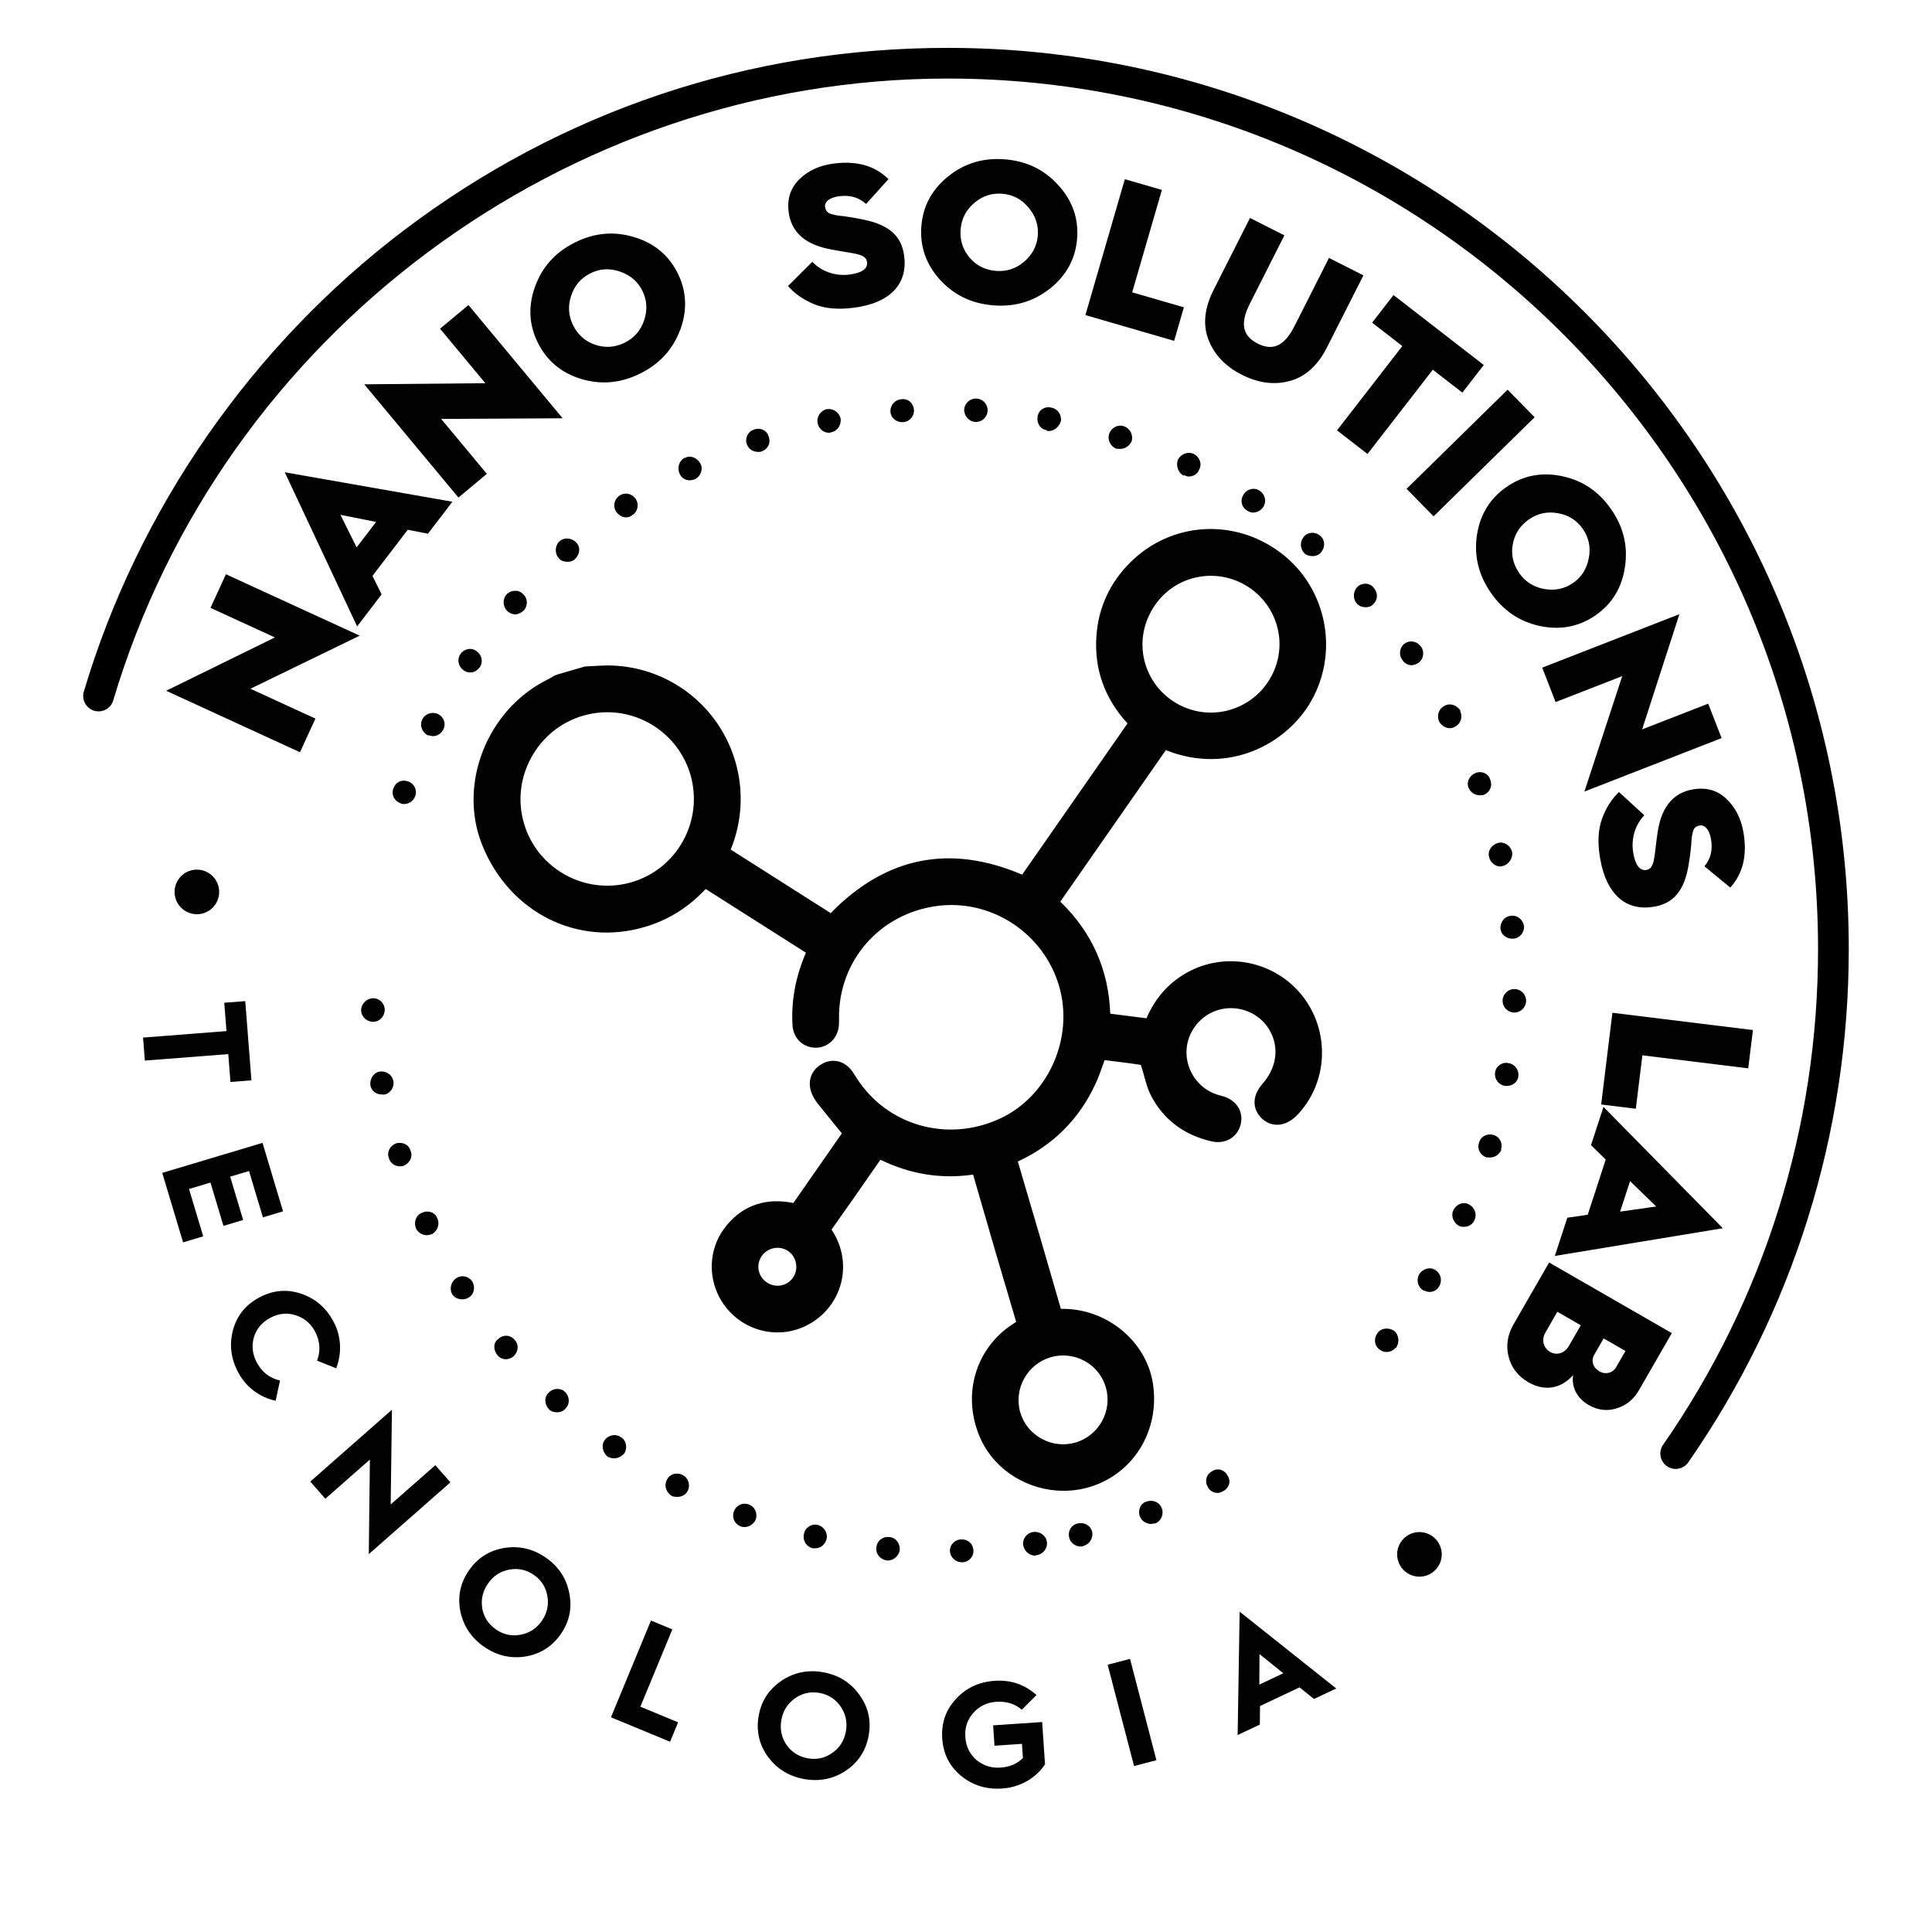 <svg id="Camada_1" data-name="Camada 1" xmlns="http://www.w3.org/2000/svg" viewBox="0 0 500 500"><defs><style>.cls-1{fill:#010101}</style></defs><path class="cls-1" d="M229.54 403.85c-1.67-.24-2.96-1.64-2.73-3.33h0c.07-1.68 1.64-2.96 3.33-2.73h0c1.68.07 2.8 1.63 2.73 3.33h0c-.23 1.51-1.63 2.8-3.15 2.73h-.18zm16.3-2.35c-.09-1.7 1.32-3.16 3-3.09h0c1.7-.09 3 1.15 3.09 2.83h0c.09 1.68-1.32 3.14-3 3.07h-.16c-1.53-.07-2.81-1.3-2.93-2.82zm-35.56-.82c-1.68-.42-2.61-2.14-2.22-3.64h0c.25-1.69 1.98-2.8 3.64-2.38h0c1.52.39 2.61 2.14 2.22 3.64h0c-.41 1.5-1.62 2.47-3.15 2.4h0l-.49-.02zm54.53-.75c-.27-1.53.81-3.16 2.52-3.44h0c1.69-.26 3.33.82 3.6 2.52h0c.26 1.69-.97 3.16-2.52 3.44h-.16c-.17.15-.34.14-.5.14h0c-1.35-.06-2.65-1.13-2.94-2.66zm11.9-2.02c-.44-1.72.65-3.35 2.18-3.63h0c1.7-.42 3.36.49 3.78 2.19h0c.28 1.53-.63 3.19-2.34 3.63h0c-.17.16-.5.14-.85.13h0c-1.18-.05-2.5-.95-2.77-2.31zm-85.09-2.91c-1.49-.57-2.28-2.29-1.7-3.8h0c.58-1.66 2.29-2.42 3.79-1.87h0c1.67.58 2.44 2.31 1.86 3.97h0c-.54 1.16-1.76 1.95-2.95 1.9h0c-.33-.01-.67-.03-1-.21zm103.38-2.56c-.61-1.54.14-3.37 1.68-3.82h0c1.71-.6 3.37.14 3.98 1.68h0c.61 1.56-.14 3.37-1.7 3.98h0c-.49-.02-.85.13-1.17.12h0c-1.18-.05-2.34-.77-2.78-1.96zm-121.11-5.27c-1.48-.92-2.08-2.63-1.34-4.11h0c.75-1.67 2.63-2.08 4.11-1.34h0c1.48.74 2.08 2.61 1.34 4.09h0c-.56 1.16-1.77 1.62-2.77 1.58h0c-.51-.02-1-.04-1.34-.22zm138.64-2.42c-.78-1.38-.37-3.23 1.19-4h0c1.39-.95 3.21-.38 3.99 1.17h0c.96 1.39.37 3.23-1.17 4h0c-.52.32-1.04.47-1.53.45h0c-1.02-.04-2-.6-2.47-1.62zm-155.25-7.74c-1.31-1.06-1.74-2.94-.84-4.25h0c1.08-1.47 2.96-1.74 4.25-.83h0c1.49.9 1.74 2.94.84 4.25h0c-.71.81-1.75 1.28-2.75 1.24h0c-.51-.02-1-.22-1.5-.41zm-15.17-12.27c-1.14-1.07-1.4-3.11-.17-4.23h0c1.08-1.31 3.09-1.4 4.23-.33h0c1.3 1.24 1.39 3.09.16 4.39h0c-.54.65-1.39.96-2.25.93h0c-.84-.04-1.51-.24-1.98-.76zm-13.41-14.08h0c-1.13-1.4-1.05-3.24.34-4.2h0c1.23-1.12 3.08-1.04 4.2.36h0c1.14 1.22.88 3.07-.34 4.2h0c-.53.47-1.38.78-2.06.75h0c-.84-.04-1.68-.42-2.14-1.11zm228.2-1.5c-1.31-1.08-1.39-2.94-.33-4.23h0c.91-1.31 2.93-1.41 4.24-.5h0c1.31 1.06 1.4 3.09.49 4.4h-.16c-.54.65-1.4 1.1-2.4 1.06h0c-.67-.03-1.18-.21-1.83-.74zm-239.86-14.17h0c-.78-1.38-.37-3.23 1.02-4.18h0c1.39-.96 3.24-.54 4.18.85h0c.8 1.38.53 3.4-1.02 4.18h0c-.52.31-1.02.45-1.7.42h0c-1.02-.04-1.84-.41-2.48-1.27zm251.3-1.05c-1.48-.9-1.89-2.78-.99-4.26h0c.9-1.31 2.78-1.91 4.1-1h0c1.48.9 1.89 2.77.99 4.26h0c-.54.98-1.58 1.45-2.58 1.41h0c-.51-.02-1.01-.22-1.52-.41zm-260.69-16.06h0c-.61-1.54-.04-3.38 1.52-3.99h0c1.55-.78 3.37-.19 3.98 1.35h0c.79 1.55.04 3.38-1.35 4.16h0c-.52.14-1.03.29-1.53.27h0c-1.02-.04-2.18-.77-2.63-1.79zm270.01-.59c-1.48-.74-2.26-2.63-1.52-4.12h0c.74-1.48 2.47-2.25 3.95-1.51h0c1.48.74 2.25 2.45 1.51 4.12h0c-.54 1.15-1.59 1.78-2.94 1.72h0c-.33-.01-.67-.03-1-.21zm-277.01-17.58h0c-.61-1.56.3-3.2 1.84-3.81h0c1.7-.44 3.37.31 3.8 2.02h0c.61 1.54-.32 3.18-1.86 3.79h0c-.34.15-.68.14-1.17.12h0c-1.18-.05-2.33-.94-2.61-2.12zm284-.18c-1.51-.56-2.45-2.13-1.87-3.79h0c.4-1.66 2.13-2.45 3.63-2.04h0c1.66.4 2.61 2.14 2.03 3.79h.16c-.57 1.33-1.77 2.12-3.12 2.07h0l-.84-.04zm-288.78-18.59h0c-.27-1.69.82-3.34 2.34-3.61h0c1.69-.27 3.34.82 3.6 2.51h0c.28 1.53-.81 3.18-2.34 3.44h0l-.84-.04h0c-1.35-.06-2.5-.95-2.77-2.31zm293.6.08c-1.67-.25-2.79-1.82-2.54-3.49h0c.24-1.69 1.96-2.78 3.46-2.39h0c1.69.24 2.79 1.82 2.56 3.49h0c-.23 1.51-1.62 2.47-3.13 2.41h-.35zm-296-19.42c-.09-1.7 1.32-3.16 3-3.25h0c1.52-.1 3 1.13 3.09 2.83h0c.09 1.68-1.15 3.15-2.84 3.26h-.33c-1.53-.08-2.83-1.32-2.93-2.84zm295.41-2.73h0c.07-1.68 1.48-2.97 3.17-2.9h0c1.68.07 2.97 1.48 2.9 3.15h0c-.07 1.69-1.48 2.99-3.16 2.92h0c-1.69-.07-2.99-1.48-2.91-3.17zm-295.1-16.83h0zm294.53-1.75h0c-.09-1.7 1.16-3.16 2.68-3.27h0c1.69-.26 3.16.97 3.43 2.68h0c.09 1.68-1.15 3.15-2.84 3.24h-.33c-1.53-.08-2.82-1.14-2.94-2.66zm-2.93-18.51h0c-.45-1.55.65-3.19 2.34-3.63h0c1.53-.43 3.19.65 3.61 2.34h0c.28 1.54-.81 3.18-2.34 3.63h0c-.33-.01-.5.14-.85.13h0c-1.18-.05-2.49-1.11-2.76-2.47zm-281.73-13.91c-1.66-.58-2.42-2.29-1.85-3.8h0c.56-1.66 2.11-2.43 3.79-1.85h0c1.66.56 2.42 2.29 1.87 3.79h0c-.4 1.33-1.79 2.12-2.95 2.07h0c-.35-.01-.67-.03-.85-.2zm276.4-4.04c-.61-1.54.32-3.18 1.86-3.79h0c1.54-.61 3.37.14 3.79 1.84h0c.61 1.54-.14 3.21-1.68 3.82h0c-.52.14-.85.13-1.19.11h0c-1.17-.05-2.32-.77-2.78-1.98zm-269.42-13.56c-1.48-.9-2.08-2.61-1.34-4.09h0c.74-1.5 2.63-2.1 4.11-1.36h0c1.48.74 2.09 2.46 1.35 3.95h0c-.56 1.16-1.76 1.79-2.78 1.74h0c-.49-.02-.83-.22-1.34-.24zm261.88-3.45h0c-.79-1.55-.2-3.39 1.35-4.16h0c1.38-.8 3.22-.21 4.16 1.35h-.16c.78 1.38.21 3.22-1.17 4h0c-.52.32-1.04.47-1.55.45h0c-1-.04-1.99-.59-2.62-1.63zm-252.55-13.36c-1.31-.9-1.74-2.78-.85-4.09h0c.9-1.48 2.95-1.9 4.25-.83h0c1.31.9 1.75 2.76.85 4.07h0c-.72.99-1.59 1.47-2.6 1.42h0c-.67-.03-1.18-.23-1.66-.58zm242.93-2.75c-.95-1.21-.7-3.23.69-4.19h0c1.39-.95 3.22-.54 4.18.85h0c.95 1.23.7 3.24-.69 4.19h0c-.52.32-1.21.62-1.89.6h0c-.84-.04-1.82-.57-2.3-1.45zm-231.5-12.45c-1.3-1.24-1.38-3.11-.32-4.41h0c1.07-1.12 3.11-1.38 4.22-.15h0c1.31 1.06 1.39 2.93.33 4.23h0c-.7.65-1.56 1.1-2.4 1.07h0c-.67-.03-1.33-.39-1.83-.74zm219.78-2.05c-1.12-1.22-1.03-3.24.18-4.38h0c1.23-1.12 3.26-1.03 4.2.34h0c1.13 1.23 1.06 3.09-.18 4.21h0c-.52.65-1.37.8-2.04.77h0c-.86-.04-1.52-.25-2.17-.95zm-206.54-11.74c-1.13-1.23-1.05-3.24.18-4.38h0c1.23-1.13 3.25-.88 4.37.35h0c1.13 1.23.89 3.07-.34 4.2h0c-.54.65-1.38.78-2.06.75h0c-.84-.04-1.67-.24-2.15-.93zm193.1-1.13c-1.3-1.24-1.4-3.09-.33-4.4h0c1.06-1.31 2.93-1.39 4.23-.33h0c1.31 1.06 1.39 2.93.33 4.23h0c-.55.82-1.58 1.12-2.42 1.08h0c-.67-.03-1.34-.24-1.82-.59zm-178.25-10.9c-.95-1.39-.54-3.22.85-4.18h0c1.39-.95 3.24-.54 4.18.85h0c.96 1.39.53 3.4-.85 4.18h0c-.51.49-1.2.63-1.71.6h0c-1-.04-1.84-.59-2.48-1.46zm163.19-.37c-1.48-.9-1.73-2.78-.83-4.09h0c.9-1.48 2.78-1.91 4.1-1.01h0c1.48.92 1.91 2.78.99 4.26h0c-.72.99-1.74 1.46-2.75 1.42h0c-.51-.02-1.01-.22-1.51-.57zm-146.74-9.4c-.78-1.55-.19-3.39 1.2-4.17h.16c1.38-.78 3.2-.02 3.99 1.53h0c.78 1.38.03 3.21-1.36 4h0c-.52.14-1.03.29-1.53.27h0c-1.02-.04-2-.58-2.47-1.62zm130.43.28v.16h0c-1.48-.74-2.08-2.63-1.52-4.12h0c.74-1.48 2.63-2.25 4.12-1.51h0c1.48.74 2.25 2.62 1.34 4.11h0c-.38 1.15-1.59 1.78-2.78 1.73h0c-.33-.01-.67-.19-1.15-.38zm-113.07-7.98c-.61-1.54.32-3.36 1.86-3.79h0c1.54-.61 3.37.14 3.79 1.84h0c.61 1.54-.14 3.21-1.84 3.81h0c-.35.15-.68.14-1.03.12h0c-1.33-.06-2.32-.77-2.78-1.98zm95.63 1.17c-1.49-.57-2.42-2.29-1.84-3.95h0c.56-1.51 2.29-2.44 3.79-1.87h0c1.66.56 2.42 2.29 2.03 3.79h0c-.57 1.33-1.77 2.12-3.12 2.06h0l-.86-.04zm-77.33-6.64c-.27-1.53.64-3.17 2.34-3.61h0c1.71-.26 3.18.81 3.61 2.34h0c.27 1.71-.8 3.34-2.34 3.61h0c-.34.17-.5.16-.85.15h0c-1.35-.06-2.47-1.13-2.76-2.49zm59.32 2.01v-.18h0c-1.69-.24-2.63-1.79-2.39-3.46h0c.24-1.69 1.8-2.79 3.48-2.39h0c1.67.24 2.79 1.8 2.56 3.49h0c-.41 1.5-1.81 2.63-3.16 2.57h0l-.49-.02zm-40.46-4.92c-.11-1.69 1.14-3.15 2.84-3.26h0c1.69-.26 3.16.97 3.24 2.84h0c.12 1.52-1.13 2.98-2.82 3.09h-.35c-1.51-.08-2.82-1.16-2.92-2.68zm21.99 2.61c-1.68-.07-2.96-1.64-2.9-3.15h0c.07-1.68 1.48-2.97 3.15-2.9h0c1.69.07 2.97 1.48 2.9 3.15h0c-.07 1.69-1.46 2.97-3.15 2.9h0zM151.83 175.06c2.05-.08 4.11-.27 6.16-.22 22.32.55 37.18 23.34 28.72 44-.26.64-.51 1.28-.82 2.07 9.88 6.27 19.74 12.54 29.5 18.74 14.29-15.63 30.84-19.01 50.02-10.04 9.86-14.15 19.74-28.34 29.72-42.66-6.3-6.13-9.45-13.51-8.8-22.29.5-6.75 3.24-12.56 8.05-17.32 9.67-9.59 24.76-10.44 35.67-2.08 10.68 8.18 13.67 23.14 7.03 34.86-6.44 11.37-21.3 17.89-36.29 10.78-9.89 14.2-19.81 28.44-29.82 42.81 9.3 8.2 13.91 18.46 13.77 30.92 4.6.58 9.05 1.14 13.63 1.72 1.84-5.32 4.99-9.5 9.86-12.28 8.92-5.1 20.51-2.79 26.85 5.39 6.39 8.25 5.83 19.95-1.32 27.35-1.85 1.91-3.9 2.2-5.44.77-1.57-1.47-1.45-3.4.36-5.45 4.28-4.88 5.15-11.06 2.32-16.4-2.75-5.19-8.49-8.1-14.42-7.3-6.44.87-11.47 6.1-12.09 12.58-.63 6.57 3.4 12.7 9.68 14.74.58.19 1.19.31 1.77.5 2.08.71 3.06 2.34 2.56 4.22-.49 1.83-2.2 2.87-4.34 2.4-6.26-1.38-11.09-4.83-14.02-10.53-1.2-2.33-1.58-5.07-2.48-7.57-.24-.68-.96-1.58-1.57-1.67-3.99-.63-8.01-1.08-12-1.58-1.03 2.76-1.84 5.47-3.02 8.01-3.99 8.59-10.37 14.88-18.98 18.81-1.46.67-1.71 1.28-1.28 2.73 3.79 12.78 7.54 25.56 11.21 38.37.45 1.57 1.12 1.91 2.72 1.88 10.22-.22 19.45 7.32 21 17.01 1.74 10.81-4.26 20.84-14.33 23.97-9.9 3.07-20.93-1.68-25.18-10.83-4.61-9.93-1.4-21.33 7.78-26.95 1.71-1.05 1.83-1.93 1.32-3.63-3.72-12.48-7.37-24.97-10.97-37.49-.48-1.68-1.01-2.27-2.96-1.98-7.78 1.14-15.24-.13-22.32-3.57-.55-.27-1.09-.55-1.64-.81-.13-.06-.3-.05-.54-.09-4.66 6.69-9.31 13.43-14.06 20.11-.85 1.2-.29 1.85.32 2.79 4.48 6.88 2.58 15.73-4.29 20.13-6.72 4.3-15.6 2.27-19.9-4.56-3.05-4.83-2.95-11.17.42-15.8 3.63-4.99 8.58-6.92 14.67-5.89.74.13 1.47.36 2.34.57 2.5-3.58 4.99-7.15 7.48-10.72 2.45-3.51 4.89-7.03 7.23-10.39-2.53-3.11-4.99-6.1-7.39-9.12-.52-.65-.99-1.39-1.28-2.17-.63-1.71-.19-3.23 1.37-4.2 1.46-.91 2.98-.74 4.19.51.63.65 1.06 1.48 1.56 2.25 8.62 13.37 25.54 18.17 40.25 11.4 13.79-6.34 21.08-22.57 16.77-37.37-4.38-15.06-19.13-24.7-34.56-22.58-16.05 2.2-27.67 15.6-27.48 31.67 0 .53.02 1.07-.03 1.6-.18 2.03-1.55 3.39-3.37 3.38-1.97 0-3.36-1.36-3.48-3.49-.33-6.15.88-12.02 3.35-17.64.24-.55.49-1.1.82-1.85-9.9-6.29-19.76-12.55-29.7-18.87-4.36 5.19-9.58 8.78-15.91 10.68-16.07 4.81-32.63-3.56-39.07-19.73-5.75-14.45 1.31-32.27 15.64-39.44.67-.34 1.31-.73 1.97-1.1 2.35-.69 4.71-1.38 7.06-2.06zm29.37 24.79c-3.82-13.27-17.65-20.94-30.9-17.15-13.29 3.81-21.07 17.89-17.18 31.13 3.86 13.16 17.87 20.82 31.05 16.99 13.24-3.85 20.85-17.69 17.02-30.96zm137.97-13.68c10.74-3.2 16.92-14.54 13.72-25.21-3.19-10.67-14.6-16.86-25.26-13.7-10.66 3.16-16.89 14.62-13.72 25.25 3.19 10.71 14.55 16.85 25.26 13.66zm-48.01 162.62c-7.43 2.17-11.73 9.9-9.64 17.35 2.09 7.46 10.08 11.86 17.55 9.67 7.38-2.16 11.71-10 9.63-17.4-2.11-7.49-10.01-11.83-17.55-9.63zm-72.07-28.13c-4.03 1.18-6.33 5.43-5.09 9.4 1.21 3.87 5.43 6.13 9.31 4.99 4.02-1.18 6.26-5.39 5.03-9.43-1.2-3.94-5.28-6.13-9.25-4.96z"/><path class="cls-1" d="M275.28 385.82c-8.96 0-17.6-5.07-21.4-13.25-5.21-11.22-1.52-23.95 8.78-30.25.14-.09.24-.16.31-.21-.02-.11-.06-.26-.12-.47-3.6-12.07-7.29-24.69-10.97-37.51-.01-.05-.03-.1-.04-.14-.02 0-.03 0-.05 0-8.16 1.19-16.18-.09-23.83-3.8l-.1-.05-2.4 3.44c-3.4 4.88-6.8 9.78-10.26 14.64l.14.22c2.55 3.91 3.43 8.52 2.47 12.97-.95 4.44-3.63 8.25-7.53 10.75-3.81 2.44-8.33 3.24-12.74 2.26-4.47-1-8.28-3.7-10.75-7.62-3.63-5.77-3.43-13.28.51-18.7 4.16-5.72 10.1-8.11 17.19-6.92.27.05.54.1.82.17l12.56-18.03-.77-.95c-1.83-2.25-3.63-4.45-5.41-6.68-.76-.96-1.33-1.93-1.68-2.88-1.07-2.9-.14-5.69 2.43-7.3 2.52-1.57 5.36-1.22 7.42.91.67.69 1.14 1.45 1.55 2.12l.33.53c7.92 12.27 23.47 16.67 36.99 10.45 12.53-5.76 19.28-20.83 15.37-34.3-4-13.75-17.63-22.68-31.72-20.74-14.8 2.03-25.42 14.26-25.24 29.07 0 .72.01 1.3-.04 1.87-.3 3.34-2.84 5.69-5.96 5.73-3.37-.02-5.86-2.46-6.05-5.94-.34-6.28.83-12.55 3.49-18.65l-25.95-16.49c-4.46 4.77-9.6 7.98-15.65 9.79-17.48 5.23-35.23-3.71-42.22-21.26-6.27-15.75 1.3-34.91 16.89-42.71.41-.2.8-.43 1.2-.66l.66-.38c.17-.1.36-.17.54-.23l7.06-2.06c.2-.06.42-.09.63-.1.64-.02 1.28-.06 1.92-.1 1.43-.08 2.9-.16 4.4-.13 11.33.28 21.79 6.12 28 15.62 6.21 9.51 7.36 21.46 3.06 31.96l-.02.05 25.89 16.45c14.24-14.59 30.88-17.94 49.54-9.95l27.27-39.14c-5.97-6.52-8.68-14.17-8.04-22.75.54-7.33 3.51-13.71 8.81-18.97 10.63-10.53 27.06-11.5 39.07-2.29 11.67 8.94 14.98 25.36 7.71 38.19-6.37 11.24-21.51 19.18-37.63 12.73l-27.31 39.21c8.18 7.91 12.52 17.65 12.92 29l9.38 1.19c2.19-5.13 5.63-9.06 10.27-11.71 10.07-5.76 23.05-3.16 30.19 6.06 7.15 9.23 6.51 22.44-1.5 30.74-2.83 2.94-6.48 3.28-9.07.87-2.06-1.93-3.1-5.32.18-9.06 3.56-4.06 4.3-9.1 1.98-13.48-2.23-4.2-6.95-6.59-11.79-5.94-5.21.7-9.36 5.02-9.86 10.26-.51 5.32 2.81 10.38 7.9 12.02.23.07.46.13.69.19.38.1.75.2 1.12.32 3.39 1.16 5.09 4.11 4.23 7.34-.86 3.22-3.97 5.01-7.4 4.26-7.12-1.57-12.58-5.67-15.77-11.87-.86-1.67-1.33-3.42-1.79-5.11-.26-.97-.51-1.9-.83-2.76 0-.02-.02-.05-.04-.07-2.81-.44-5.7-.79-8.49-1.13l-.86-.11c-.08.22-.15.43-.23.64-.65 1.86-1.32 3.79-2.18 5.63-4.21 9.05-10.95 15.77-20.05 19.98 4.16 14.04 7.81 26.52 11.14 38.13 0 .01.02 0 .03 0 .04 0 .09 0 .15 0 11.48-.17 21.85 8.18 23.62 19.19 1.94 12.06-4.84 23.35-16.13 26.85-2.27.7-4.59 1.04-6.9 1.04zm-23.09-87.05c3.14 0 4.17 2.19 4.66 3.92 3.68 12.8 7.36 25.41 10.96 37.46.6 2 .86 4.56-2.45 6.58-8.01 4.91-10.86 14.85-6.78 23.65 3.7 7.98 13.39 12.13 22.06 9.44 8.79-2.73 14.07-11.59 12.54-21.08-1.37-8.51-9.45-14.98-18.39-14.84-1.79.04-4.28-.31-5.27-3.75-3.35-11.67-7.02-24.21-11.21-38.35-.81-2.73.07-4.63 2.69-5.83 8.04-3.67 14-9.58 17.71-17.55.75-1.62 1.35-3.34 1.99-5.16.31-.88.62-1.77.95-2.66.42-1.13 1.56-1.82 2.75-1.67l2.9.36c3.01.37 6.11.74 9.18 1.23 2.01.32 3.23 2.34 3.6 3.36.38 1.06.67 2.13.95 3.17.4 1.49.79 2.91 1.4 4.09 2.5 4.85 6.63 7.94 12.27 9.18 1.07.24 1.23-.34 1.28-.53.07-.25.19-.73-.9-1.1-.24-.08-.5-.15-.75-.21-.33-.09-.65-.17-.97-.28-7.38-2.39-12.2-9.73-11.46-17.45.73-7.61 6.75-13.87 14.32-14.9 6.96-.94 13.82 2.54 17.06 8.65 3.31 6.26 2.29 13.66-2.66 19.32-1.13 1.29-.78 1.63-.54 1.85.15.14.61.56 1.8-.67 6.23-6.45 6.72-16.75 1.13-23.96-5.57-7.18-15.67-9.22-23.52-4.73-4.15 2.37-6.99 5.93-8.7 10.88-.4 1.16-1.55 1.88-2.77 1.72l-13.63-1.72c-1.31-.17-2.28-1.28-2.27-2.6.13-11.71-4.09-21.18-12.89-28.95-.99-.87-1.17-2.34-.41-3.42l29.82-42.81c.72-1.04 2.09-1.4 3.24-.86 14.19 6.73 27.3.2 32.92-9.71 6-10.6 3.27-24.15-6.35-31.52-9.93-7.61-23.51-6.83-32.27 1.86-4.39 4.35-6.84 9.62-7.29 15.67-.58 7.8 2.05 14.42 8.03 20.24.91.89 1.04 2.3.32 3.34l-29.72 42.66c-.72 1.04-2.08 1.4-3.22.87-18.09-8.47-33.46-5.37-47.01 9.44-.85.93-2.24 1.11-3.3.44l-29.5-18.74c-1.05-.67-1.48-1.98-1.02-3.14l.29-.73c.19-.49.36-.93.54-1.37 3.71-9.05 2.76-18.95-2.6-27.16-5.35-8.19-14.02-13.03-23.79-13.27-1.29-.03-2.6.04-3.98.12-.56.03-1.13.06-1.69.09l-6.46 1.89-.35.2c-.49.29-.98.57-1.49.82-13.23 6.62-19.69 22.84-14.39 36.16 5.97 14.99 21.08 22.65 35.92 18.21 5.74-1.72 10.54-4.94 14.67-9.86.83-.99 2.28-1.22 3.37-.52l29.7 18.87c1.08.69 1.5 2.07.98 3.24l-.82 1.84c-2.38 5.4-3.44 10.94-3.14 16.46.06 1.04.61 1.04.9 1.04h0c.59 0 .74-.64.77-1.02.04-.4.03-.79.02-1.19-.21-17.62 12.28-32.03 29.71-34.42 16.62-2.28 32.69 8.22 37.4 24.43 4.69 16.14-3.12 33.53-18.18 40.45-15.88 7.3-34.18 2.11-43.51-12.35-.13-.21-.26-.42-.39-.63-.3-.49-.58-.94-.85-1.23-.36-.37-.52-.39-.96-.12-.38.24-.57.4-.31 1.1.16.43.46.93.87 1.45 1.76 2.21 3.55 4.4 5.37 6.63l2.01 2.47c.73.9.78 2.17.12 3.11l-14.71 21.12c-.61.88-1.7 1.29-2.75 1.03-.3-.07-.58-.15-.86-.22-.45-.12-.86-.24-1.28-.31-5.16-.87-9.13.72-12.14 4.86-2.71 3.72-2.84 8.91-.32 12.89 1.73 2.74 4.39 4.63 7.5 5.33 3.05.68 6.18.12 8.82-1.57 2.73-1.75 4.6-4.41 5.26-7.48.67-3.09.04-6.31-1.75-9.05l-.13-.19c-.59-.89-1.96-2.96-.14-5.52 3.53-4.96 7-9.96 10.47-14.94l3.58-5.14c.57-.81 1.55-1.22 2.52-1.08.31.03.74.07 1.22.29.37.17.72.35 1.06.52l.64.32c6.7 3.25 13.7 4.38 20.81 3.34.42-.06.8-.09 1.16-.09zm22.94 80.2c-2.81 0-5.59-.72-8.14-2.13-3.94-2.18-6.77-5.74-7.96-10.01-2.46-8.77 2.66-17.99 11.4-20.54h0c4.33-1.27 8.89-.76 12.84 1.43 3.91 2.17 6.72 5.71 7.92 9.99 2.47 8.78-2.64 18.02-11.4 20.58-1.54.45-3.11.67-4.67.67zm-3.24-27.7h0c-6.03 1.76-9.56 8.12-7.87 14.17.82 2.93 2.77 5.37 5.49 6.87 2.74 1.52 5.88 1.88 8.84 1.01 6.04-1.77 9.57-8.14 7.86-14.21-.83-2.93-2.76-5.37-5.45-6.86-2.73-1.51-5.88-1.86-8.88-.99zm-70.67-13.33c-4.32 0-8.35-2.8-9.69-7.11-.81-2.58-.54-5.32.74-7.72 1.29-2.42 3.46-4.17 6.09-4.94h0c5.36-1.58 10.83 1.37 12.46 6.69.8 2.63.53 5.4-.76 7.8-1.28 2.38-3.42 4.11-6.02 4.87-.94.28-1.89.41-2.82.41zm.02-15.01c-.47 0-.94.07-1.42.2h0c-1.29.38-2.35 1.24-2.98 2.42-.62 1.16-.75 2.49-.36 3.73.79 2.52 3.58 4.02 6.1 3.28 1.26-.37 2.3-1.21 2.92-2.36.63-1.17.76-2.53.36-3.83-.64-2.1-2.53-3.44-4.62-3.44zm-2.15-2.28h.02-.02zm-41.9-86.25c-11.96 0-23.02-7.83-26.55-19.85-2.07-7.06-1.24-14.53 2.35-21.05 3.6-6.54 9.5-11.26 16.6-13.3 14.59-4.18 29.89 4.31 34.1 18.93h0c4.21 14.6-4.22 29.93-18.79 34.17-2.57.75-5.16 1.1-7.71 1.1zm-.04-50.08c-2.03 0-4.09.28-6.14.87-5.77 1.65-10.56 5.49-13.49 10.81-2.92 5.3-3.6 11.37-1.92 17.09 3.48 11.85 15.97 18.69 27.84 15.23 11.83-3.44 18.67-15.89 15.26-27.76h0c-2.83-9.82-11.82-16.24-21.56-16.24zm156.24 5.29c-9.87 0-19-6.43-21.96-16.36-1.73-5.8-1.07-11.97 1.87-17.38 2.94-5.43 7.77-9.37 13.6-11.09 12.09-3.58 24.87 3.35 28.48 15.44 1.74 5.8 1.09 11.96-1.81 17.33-2.93 5.41-7.78 9.36-13.66 11.11h0c-2.17.65-4.36.96-6.52.96zm5.78-3.44h.02-.02zm-5.79-37.16c-1.66 0-3.35.24-5.02.73-4.5 1.33-8.23 4.38-10.51 8.59-2.27 4.19-2.79 8.96-1.46 13.43 2.79 9.36 12.67 14.71 22.03 11.92 4.55-1.36 8.31-4.41 10.58-8.61 2.24-4.15 2.74-8.9 1.4-13.38-2.3-7.69-9.39-12.68-17.03-12.68zM77.64 194.68l-34.63-15.91 28.14-13.8-16.67-7.66 3.99-8.7 34.63 15.9-28.28 13.74 16.81 7.72-3.99 8.7zM92.42 162.09l-18.72-39.87 43.38 7.63-6.32 8.27-5.23-1.02-9.13 11.94 2.36 4.79-6.32 8.27zm-.13-20.42l5.05-6.6-9.24-1.84 4.2 8.44zM118.64 128.76l-24.37-29.3 31.34-.29-11.73-14.1 7.36-6.12 24.37 29.3-31.44.17 11.83 14.22-7.35 6.12zM176.03 85.37c-1.9 5.05-5.31 8.8-10.35 11.3-5.04 2.5-10.09 2.95-15.26 1.41-5.19-1.59-8.92-4.73-11.23-9.39-2.31-4.66-2.56-9.53-.68-14.62 1.87-5.1 5.29-8.84 10.33-11.34 5.04-2.5 10.09-2.95 15.28-1.36 5.17 1.54 8.94 4.66 11.28 9.37 2.31 4.66 2.51 9.55.64 14.65zm-21.97 3.86c2.61.88 5.15.67 7.64-.56 2.45-1.21 4.12-3.16 5-5.77.9-2.68.74-5.24-.45-7.64-1.19-2.4-3.14-4.08-5.81-4.98-2.63-.92-5.19-.77-7.64.45-2.45 1.21-4.12 3.16-4.98 5.81-.88 2.61-.72 5.17.49 7.62 1.24 2.5 3.14 4.19 5.74 5.07zM210.22 67.75c2.27 2.41 5.85 3.8 9.66 3.3 3.23-.42 4.73-1.52 4.51-3.24-.13-.99-.84-1.59-2.32-1.98-.71-.17-1.48-.34-2.23-.45-1.46-.23-4.17-.68-5.97-1.08-5.85-1.36-9.12-4.48-9.76-9.38-.45-3.44.46-6.26 2.76-8.52s5.26-3.6 8.86-4.07c6-.78 10.73.56 14.2 4.03l-5.79 6.43c-1.87-1.72-4.18-2.37-6.94-2.01-2.55.33-3.84 1.45-3.67 2.75.14 1.04.58 1.57 1.73 1.9.61.19 1.26.31 1.91.39 1.28.1 4.26.56 6.66 1.09 6.55 1.43 9.53 4.38 10.17 9.33.92 7.04-3.35 12.15-13 13.4-4.07.53-7.5.24-10.35-.93-2.8-1.17-5.02-2.74-6.71-4.69l6.29-6.28zM271.73 74.68c-4.23 3.35-9.1 4.8-14.7 4.34-5.61-.46-10.17-2.68-13.8-6.67-3.63-4.04-5.2-8.66-4.78-13.84.42-5.19 2.73-9.48 6.96-12.88 4.23-3.4 9.1-4.85 14.71-4.39 5.61.46 10.17 2.68 13.8 6.72 3.63 3.99 5.26 8.61 4.83 13.85-.42 5.19-2.78 9.48-7.01 12.88zm-20.81-8.03c1.78 2.1 4.06 3.23 6.84 3.46 2.73.22 5.16-.58 7.26-2.36 2.15-1.83 3.34-4.1 3.56-6.78s-.58-5.11-2.41-7.27c-1.78-2.15-4.05-3.34-6.78-3.56-2.72-.22-5.16.58-7.27 2.41-2.1 1.78-3.28 4.06-3.51 6.78-.23 2.78.52 5.21 2.3 7.31zM280.9 81.55l10.21-35.18 9.59 2.78-7.69 26.5 13.38 3.88-2.52 8.68-22.97-6.67zM323.49 56.4l8.91 4.51-8.94 17.68c-2.73 5.39-1.68 8.45 2.02 10.33 3.71 1.87 6.79.9 9.52-4.49l8.94-17.68 8.91 4.51-9.42 18.62c-2.39 4.74-5.63 7.64-9.65 8.72-4.03 1.09-8.16.53-12.38-1.61-4.22-2.14-7.12-5.14-8.63-9.02s-1.09-8.21 1.31-12.95l9.42-18.62zM346.02 111.37l16.9-21.81-7.81-6.06 5.53-7.14 23.36 18.1-5.54 7.15-7.65-5.93-16.9 21.81-7.9-6.12zM364.02 126.5l26.15-25.65 6.99 7.13-26.15 25.65-6.99-7.13zM398.46 162c-5.27-1.16-9.47-4.01-12.66-8.64-3.19-4.63-4.36-9.57-3.57-14.9.83-5.36 3.41-9.5 7.69-12.46 4.28-2.95 9.07-3.89 14.38-2.76 5.31 1.13 9.51 3.98 12.7 8.61 3.19 4.63 4.36 9.57 3.53 14.93-.79 5.33-3.33 9.52-7.66 12.5-4.29 2.95-9.1 3.85-14.41 2.72zm-6.95-21.19c-.5 2.7.07 5.19 1.65 7.48 1.55 2.25 3.72 3.63 6.42 4.13 2.78.51 5.29-.01 7.5-1.53s3.59-3.69 4.1-6.47c.54-2.73.02-5.25-1.53-7.5s-3.72-3.63-6.46-4.1c-2.71-.5-5.22.02-7.47 1.58-2.29 1.58-3.7 3.7-4.2 6.41zM399.12 172.79l35.51-13.84-9.65 29.82 17.1-6.66 3.47 8.91-35.51 13.84 9.79-29.88-17.24 6.72-3.47-8.91zM425.56 210.98c-2.3 2.38-3.53 6.01-2.87 9.79.56 3.21 1.73 4.66 3.43 4.36.98-.17 1.55-.91 1.87-2.41.14-.72.27-1.49.35-2.25.17-1.47.49-4.2.81-6.01 1.1-5.9 4.08-9.31 8.94-10.16 3.42-.6 6.28.18 8.64 2.38 2.36 2.2 3.83 5.09 4.46 8.66 1.04 5.95-.09 10.74-3.4 14.36l-6.68-5.5c1.63-1.94 2.18-4.28 1.7-7.02-.45-2.54-1.62-3.77-2.92-3.54-1.04.18-1.54.64-1.82 1.81-.16.61-.26 1.27-.3 1.92-.04 1.29-.37 4.28-.8 6.7-1.14 6.6-3.95 9.71-8.87 10.58-6.99 1.23-12.29-2.81-13.97-12.38-.71-4.04-.57-7.48.47-10.38 1.05-2.85 2.51-5.14 4.39-6.91l6.55 6zM417.3 262.1l36.36 4.47-1.22 9.91-27.39-3.37-1.7 13.83-8.97-1.1 2.91-23.74zM414.97 286.45l30.9 31.42-43.48 7.17 3.23-9.89 5.28-.77 4.66-14.29-3.81-3.73 3.23-9.9zm6.89 19.22l-2.58 7.9 9.34-1.33-6.76-6.57zM400.91 326.73l31.76 18.28-8.5 14.76c-1.39 2.42-3.32 3.97-5.81 4.72-2.45.77-4.88.47-7.2-.87-3.05-1.76-4.47-4.57-4.05-7.73-3.25 3.65-7.5 4.18-11.55 1.84-2.69-1.55-4.44-3.77-5.14-6.66-.73-2.84-.28-5.62 1.32-8.4l9.18-15.95zm2.13 12.75l-3.09 5.38c-1.08 1.87-.54 4 1.24 5.02 1.69.97 3.72.38 4.85-1.57l3.07-5.33-6.06-3.49zm11.98 6.9l-2.41 4.19c-.92 1.59-.36 3.37 1.32 4.34 1.59.92 3.46.41 4.33-1.09l2.41-4.19-5.65-3.25z"/><g><path class="cls-1" d="M37.02 268.53l21.59-1.69-.57-7.33 5.43-.42 1.6 20.5-5.43.42-.56-7.21-21.59 1.68-.47-5.97zM41.99 303.54l25.95-7.77 5.31 17.72-5.21 1.56-3.59-11.99-4.88 1.46 3.36 11.21-5.1 1.53-3.36-11.21-5.55 1.66 3.67 12.25-5.21 1.56-5.39-17.98zM87.03 354.12l-4.97-1.98c.96-2.58.77-5.08-.52-7.52-1.13-2.13-2.8-3.53-5.03-4.24-2.23-.71-4.4-.48-6.56.67-2.16 1.15-3.56 2.82-4.24 5.03-.62 2.23-.39 4.39.76 6.56 1.32 2.47 3.32 4 6 4.65l-1.14 5.23c-4.15-.92-7.64-3.51-9.67-7.32-1.92-3.6-2.36-7.24-1.36-10.99 1.03-3.77 3.29-6.55 6.83-8.44 3.53-1.88 7.11-2.2 10.81-.96 3.7 1.25 6.48 3.65 8.39 7.25 2.03 3.81 2.17 8.14.69 12.05zM80.31 383.42l21.12-18.58-.32 24.51 11.55-10.16 3.91 4.44-21.13 18.58.29-24.48-11.53 10.14-3.9-4.44zM130.51 400.61c3.88-.61 7.47.22 10.76 2.51 3.29 2.29 5.32 5.35 6.06 9.19.78 3.85.04 7.36-2.2 10.59-2.24 3.22-5.3 5.17-9.15 5.8-3.83.6-7.41-.23-10.73-2.54-3.29-2.29-5.32-5.36-6.12-9.18-.74-3.83.01-7.38 2.26-10.6 2.24-3.22 5.28-5.14 9.13-5.77zm-5.71 15.63c.41 2.27 1.6 4.1 3.55 5.45 1.95 1.35 4.04 1.81 6.34 1.38 2.33-.42 4.17-1.64 5.53-3.59 1.35-1.95 1.84-4.07 1.45-6.38s-1.56-4.16-3.5-5.51c-1.95-1.35-4.09-1.81-6.39-1.37-2.3.44-4.12 1.63-5.47 3.58-1.4 2.01-1.88 4.13-1.5 6.44zM158.12 444.43l10.35-25.04 5.53 2.29-8.27 20.01 9.77 4.04-2.08 5.03-15.31-6.33zM202.2 435c3.27-2.19 6.87-2.93 10.82-2.23 3.94.7 7.08 2.63 9.36 5.8 2.32 3.18 3.12 6.67 2.44 10.54-.68 3.87-2.64 6.92-5.87 9.11-3.22 2.16-6.83 2.9-10.81 2.2-3.94-.7-7.08-2.63-9.4-5.77-2.28-3.17-3.08-6.71-2.4-10.57.68-3.87 2.64-6.88 5.87-9.07zm1.37 16.59c1.32 1.89 3.17 3.05 5.51 3.46 2.34.41 4.43-.05 6.33-1.41 1.94-1.35 3.1-3.24 3.51-5.58.41-2.33-.04-4.47-1.36-6.4s-3.16-3.12-5.49-3.54c-2.34-.41-4.48.08-6.38 1.44-1.9 1.36-3.05 3.21-3.47 5.55-.43 2.41.03 4.55 1.34 6.48zM268.24 438.68l-3.8 3.8c-1.78-1.55-3.97-2.22-6.61-2.05-2.41.16-4.37 1.11-5.93 2.86-1.56 1.74-2.24 3.81-2.07 6.25.16 2.44 1.12 4.4 2.85 5.92 1.78 1.48 3.85 2.15 6.29 1.99 2.37-.16 4.3-.99 5.76-2.49l-.25-3.65-7.1.48-.36-5.27 12.69-.86.74 10.93c-2.29 3.54-6.42 5.97-11.11 6.28-4.07.27-7.58-.81-10.59-3.26-3.01-2.49-4.63-5.69-4.9-9.68-.27-3.99.9-7.38 3.56-10.25 2.65-2.87 5.98-4.42 10.05-4.69 4.15-.28 7.74.96 10.77 3.67zM293.49 457.05l-6.83-26.22 5.79-1.51 6.83 26.22-5.79 1.51zM320.3 449.04l.52-31.94 25 19.88-5.76 2.72-3.74-3.01-10.23 4.83-.05 4.8-5.73 2.71zm5.61-13.06l6.22-2.94-6.17-4.96-.05 7.89z"/></g><circle class="cls-1" cx="50.95" cy="230.83" r="5.77"/><circle class="cls-1" cx="367.35" cy="402.27" r="5.77"/><path d="m433.66,380.16c-.78,0-1.57-.23-2.26-.71-1.8-1.25-2.25-3.73-1-5.53,26.24-37.79,40.11-82.17,40.11-128.32,0-124.21-101.05-225.27-225.27-225.27-98.95,0-187.74,66.18-215.93,160.93-.62,2.1-2.84,3.3-4.94,2.68-2.1-.63-3.3-2.84-2.68-4.94,14.03-47.16,43.47-89.58,82.9-119.44C145.35,28.7,193.99,12.39,245.25,12.39c128.59,0,233.21,104.62,233.21,233.21,0,47.78-14.36,93.72-41.53,132.85-.77,1.11-2.01,1.71-3.27,1.71Z"/></svg>